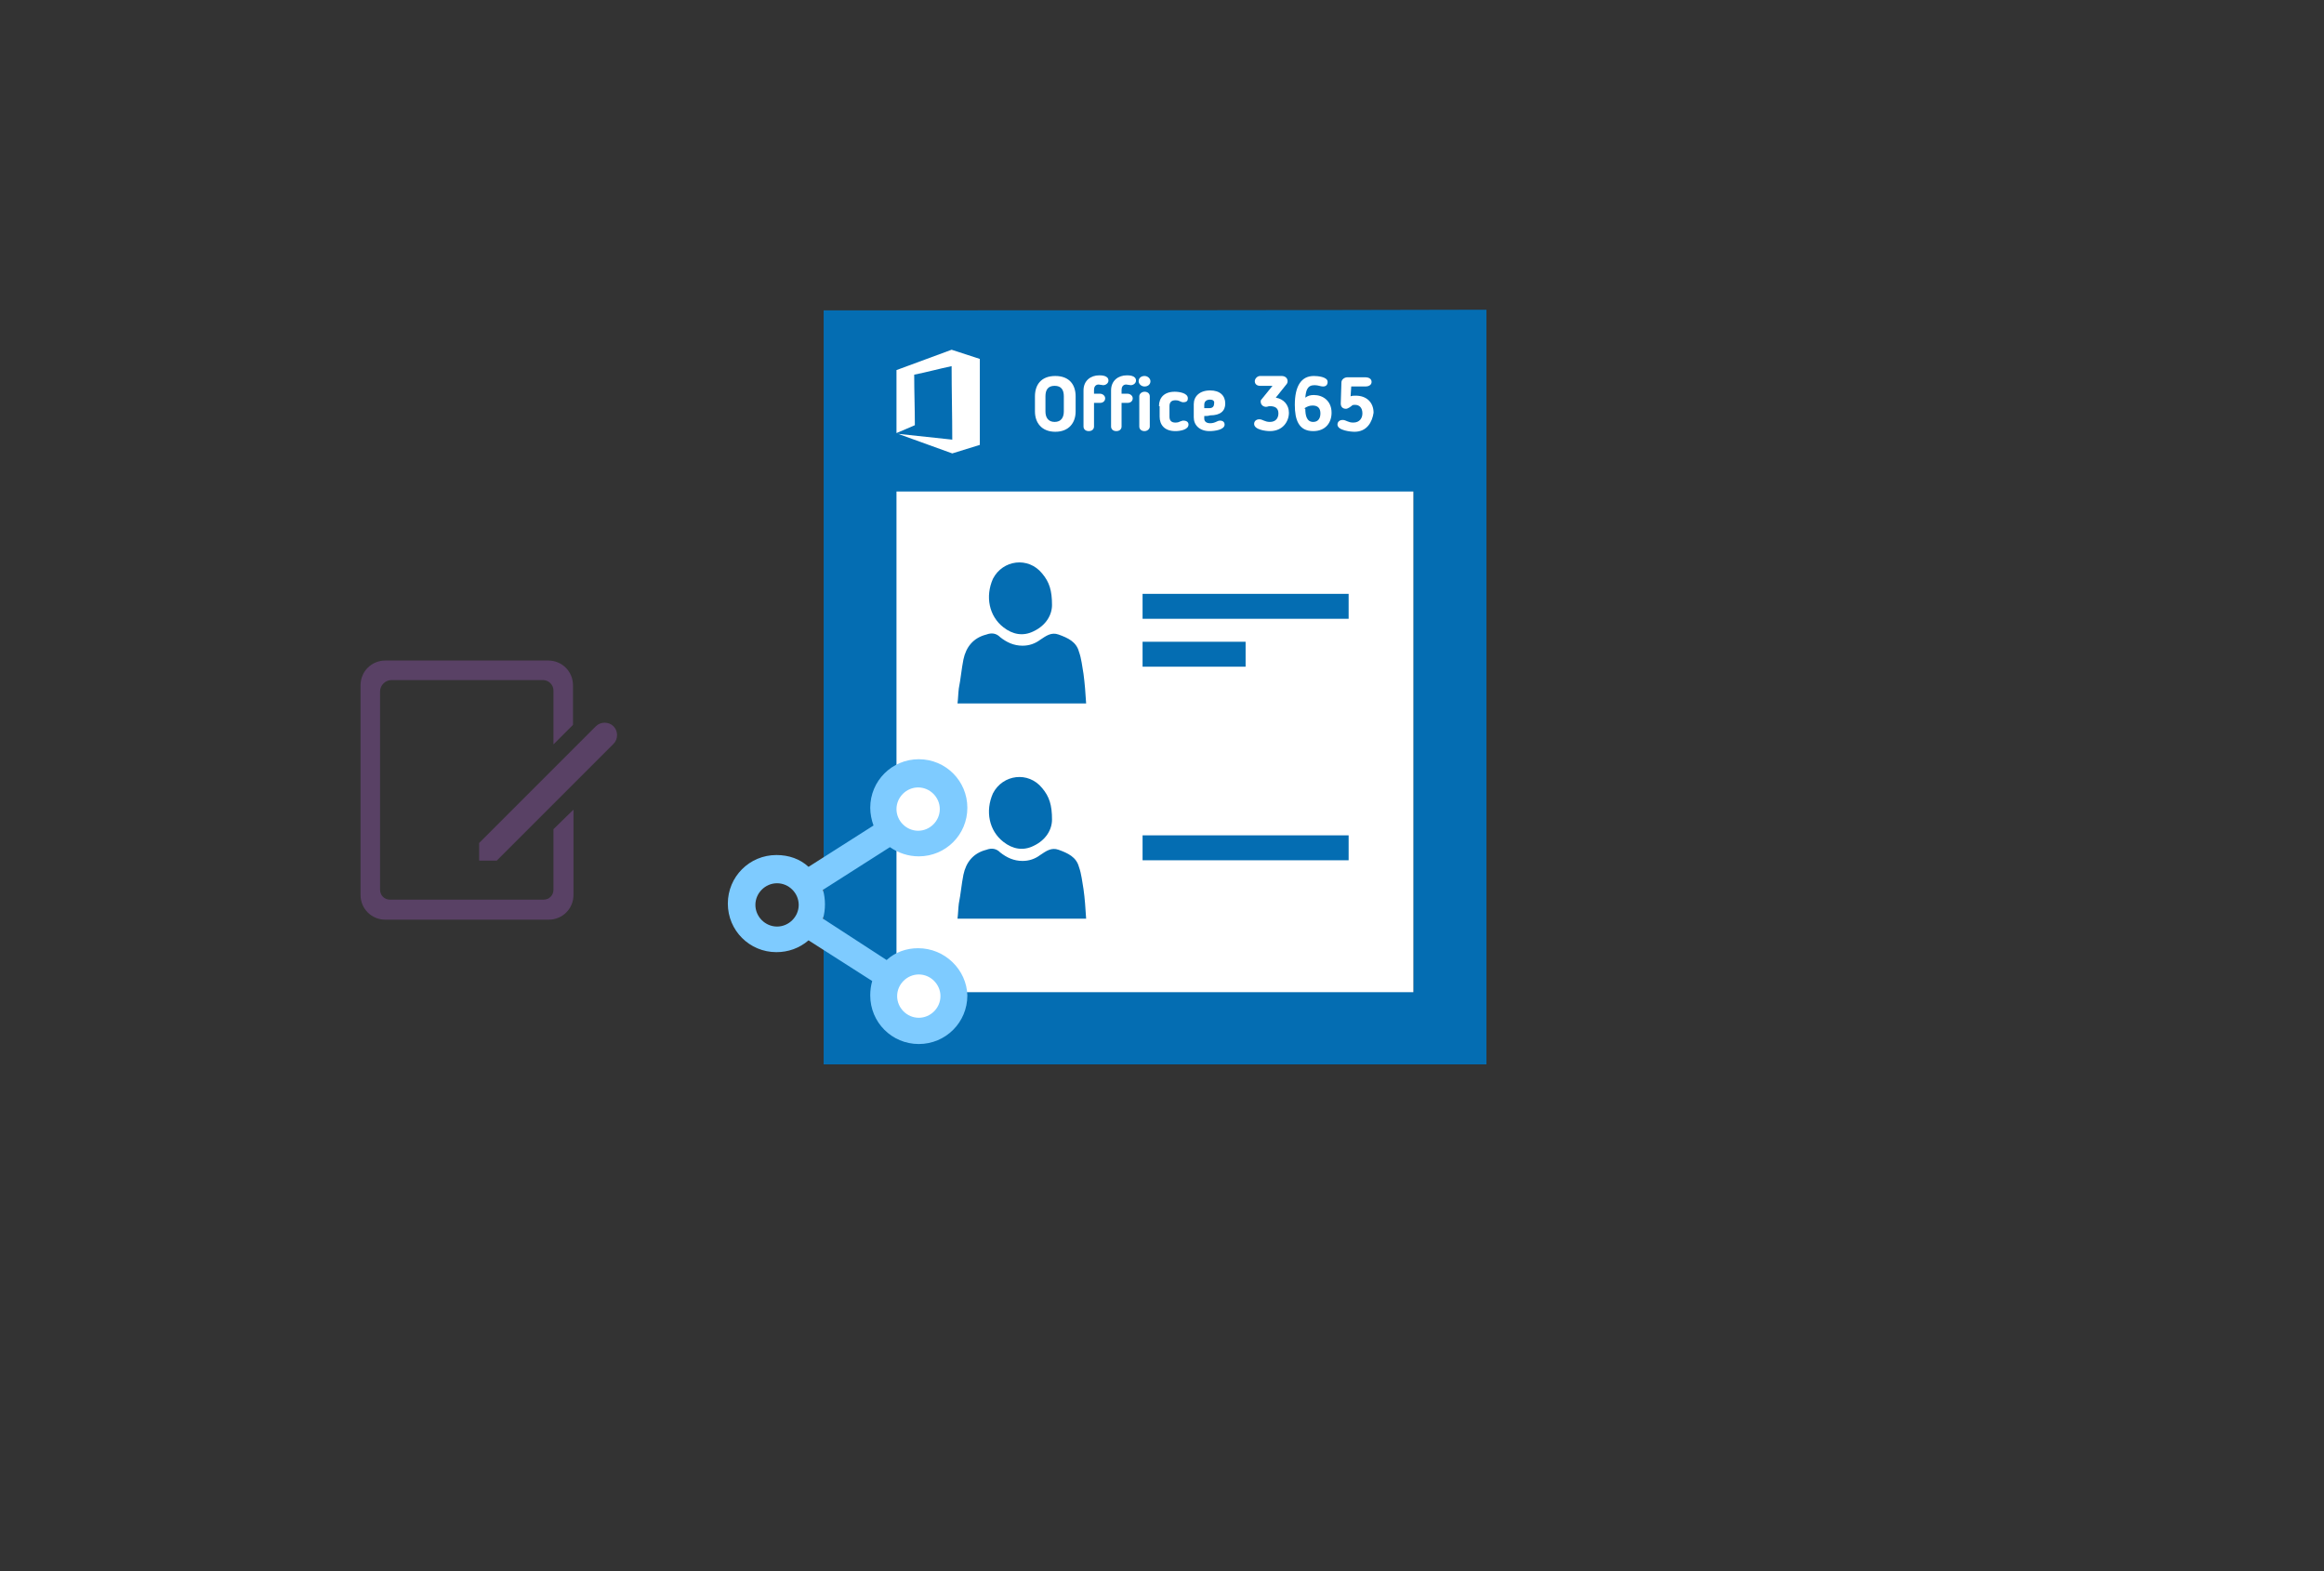 ﻿<?xml version="1.0" encoding="utf-8"?>
<!DOCTYPE svg PUBLIC "-//W3C//DTD SVG 1.1//EN" "http://www.w3.org/Graphics/SVG/1.1/DTD/svg11.dtd">
<svg x="0" y="0" width="392" height="265" xml="http://www.w3.org/XML/1998/namespace" xmlns="http://www.w3.org/2000/svg" xmlns:xlink="http://www.w3.org/1999/xlink" xmlns:xml="http://www.w3.org/XML/1998/namespace" version="1.1">
  <rect width="100%" height="100%" fill="#333333" stroke="none"/>
  <svg x="30" y="80" width="101" height="101" viewBox="0, 0, 68, 125.7" xml:space="preserve" id="Layer_1" enable-background="new 0 0 68 125.7" xmlns="http://www.w3.org/2000/svg" xmlns:xlink="http://www.w3.org/1999/xlink" xmlns:xml="http://www.w3.org/XML/1998/namespace" version="1.1">
    <g>
      <path d="M48.9 39.1 L14.7 39.1 C11.8 39.1 9.5 41.4 9.5 44.3 L9.5 88.3 C9.5 91.2 11.8 93.5 14.7 93.5 L49 93.5 C51.9 93.5 54.2 91.2 54.2 88.3 L54.2 70.4 L50 74.5 L50 87.2 C50 88.4 49.1 89.3 47.9 89.3 L15.7 89.3 C14.5 89.3 13.6 88.4 13.6 87.2 L13.6 45.6 C13.6 44.3 14.7 43.2 16 43.2 L47.8 43.2 C49 43.2 50 44.2 50 45.4 L50 56.7 L54.1 52.6 L54.1 44.3 C54.1 41.4 51.8 39.1 48.9 39.1 z" style="fill:#594165;" />
      <path d="M58.9 52.9 L34.4 77.4 L34.4 81.1 L38.1 81.1 L62.6 56.6 C63.6 55.6 63.6 53.9 62.6 52.9 L62.6 52.9 C61.6 51.9 59.9 51.9 58.9 52.9 z" style="fill:#594165;" />
    </g>
  </svg>
  <svg x="120" y="40" width="146" height="151" viewBox="0, 0, 131.9, 125.7" xml:space="preserve" id="Layer_1#1" enable-background="new 0 0 131.9 125.7" xmlns="http://www.w3.org/2000/svg" xmlns:xlink="http://www.w3.org/1999/xlink" xmlns:xml="http://www.w3.org/XML/1998/namespace" version="1.1">
    <g>
      <g>
        <g>
          <g>
            <rect x="27.6" y="32.6" width="79.4" height="78.5" style="fill:white;" />
            <path d="M17.1 5.8 C17.1 44.2 17.1 82.5 17.1 120.7 C41.9 120.7 66.7 120.7 91.4 120.7 L107 120.7 L117.2 120.7 L118.1 120.7 L118.1 109.7 L118.1 76.7 L118.1 68.5 C118.1 47.6 118.1 26.7 118.1 5.7 C79.7 5.8 55.6 5.8 17.1 5.8 z M107 68.5 L107 109.7 L99 109.7 L91.3 109.7 C70.3 109.7 49.3 109.7 28.2 109.7 C28.2 84.4 28.2 59 28.2 33.4 C59.1 33.4 75.8 33.4 107 33.4 C107 45.1 107 56.8 107 68.5 L107 68.5 z" style="fill:#046DB2;" />
          </g>
          <rect x="65.7" y="49" width="31.4" height="3.8" clip-rule="evenodd" fill-rule="evenodd" style="fill:#046DB2;" />
          <rect x="65.7" y="85.8" width="31.4" height="3.8" clip-rule="evenodd" fill-rule="evenodd" style="fill:#046DB2;" />
          <rect x="65.7" y="56.3" width="15.7" height="3.8" clip-rule="evenodd" fill-rule="evenodd" style="fill:#046DB2;" />
        </g>
        <g>
          <path d="M56.7 94 C56.5 92.9 56.4 91.7 56 90.6 C55.6 89.1 54.3 88.5 52.9 88 C51.8 87.6 51 88.2 50.1 88.8 C49.3 89.4 48.4 89.7 47.4 89.7 C46.1 89.7 45 89.2 44 88.4 C43.4 87.8 42.7 87.7 41.9 88 C39.9 88.5 38.8 89.9 38.4 91.8 C38.1 93.3 38 94.7 37.7 96.2 C37.6 97 37.6 97.7 37.5 98.5 C44 98.5 50.4 98.5 57.1 98.5 C57 96.9 56.9 95.4 56.7 94 z" style="fill:#046DB2;" />
          <path d="M44.5 86.8 C45.9 87.9 47.5 88.2 49.1 87.4 C51 86.5 51.9 84.9 51.9 83.4 C51.9 81.2 51.5 79.9 50.4 78.6 C48.3 76 44.4 76.5 42.9 79.4 C41.7 82.1 42.3 85.1 44.5 86.8 z" style="fill:#046DB2;" />
        </g>
        <g>
          <path d="M56.7 61.2 C56.5 60.1 56.4 58.9 56 57.8 C55.6 56.3 54.3 55.7 52.9 55.2 C51.8 54.8 51 55.4 50.1 56 C49.3 56.6 48.4 56.9 47.4 56.9 C46.1 56.9 45 56.4 44 55.6 C43.4 55 42.7 54.9 41.9 55.2 C39.9 55.7 38.8 57.1 38.4 59 C38.1 60.5 38 61.9 37.7 63.4 C37.6 64.2 37.6 64.9 37.5 65.7 C44 65.7 50.4 65.7 57.1 65.7 C57 64.1 56.9 62.7 56.7 61.2 z" style="fill:#046DB2;" />
          <path d="M44.5 54.1 C45.9 55.2 47.5 55.5 49.1 54.7 C51 53.8 51.9 52.2 51.9 50.7 C51.9 48.5 51.5 47.2 50.4 45.9 C48.3 43.3 44.4 43.8 42.9 46.7 C41.7 49.4 42.3 52.4 44.5 54.1 z" style="fill:#046DB2;" />
        </g>
      </g>
      <g>
        <circle cx="31.4" cy="81.8" r="4.9" style="fill:white;" />
        <circle cx="31.4" cy="110.1" r="4.9" style="fill:white;" />
        <path d="M31.5 103 C29.7 103 28 103.6 26.7 104.8 L17 98.5 C17.2 97.8 17.3 97.1 17.3 96.3 C17.3 95.6 17.2 94.8 17 94.1 L27.2 87.6 C28.5 88.5 30 89 31.6 89 C35.7 89 39 85.7 39 81.6 C39 77.5 35.7 74.2 31.6 74.2 C27.5 74.2 24.2 77.5 24.2 81.6 C24.2 82.5 24.4 83.5 24.7 84.3 L14.8 90.6 C13.5 89.4 11.8 88.8 9.9 88.8 C5.8 88.8 2.5 92.1 2.5 96.2 C2.5 100.3 5.8 103.6 9.9 103.6 C11.7 103.6 13.4 103 14.8 101.8 L24.5 108 C24.3 108.7 24.2 109.4 24.2 110.2 C24.2 114.3 27.5 117.6 31.6 117.6 C35.7 117.6 39 114.3 39 110.2 C38.9 106.3 35.6 103 31.5 103 z M34.9 110.3 C34.9 112.1 33.4 113.6 31.6 113.6 C29.8 113.6 28.3 112.1 28.3 110.3 C28.3 108.5 29.8 107 31.6 107 C33.4 107 34.9 108.5 34.9 110.3 z M28.2 81.8 C28.2 80 29.7 78.5 31.5 78.5 C33.3 78.5 34.8 80 34.8 81.8 C34.8 83.6 33.3 85.1 31.5 85.1 C29.7 85.1 28.2 83.6 28.2 81.8 z M13.3 96.4 C13.3 98.2 11.8 99.7 10 99.7 C8.2 99.7 6.7 98.2 6.7 96.4 C6.7 94.6 8.2 93.1 10 93.1 C11.8 93.1 13.3 94.6 13.3 96.4 z" style="fill:#7ECBFF;" />
      </g>
      <path d="M36.6 11.8 L28.2 14.9 L28.2 24.5 C28.2 24.5 28.2 24.5 28.2 24.5 C29.1 24.1 30.1 23.7 31 23.3 C31 20.8 30.9 18.2 30.9 15.7 C30.9 15.7 30.9 15.6 30.9 15.6 C32.9 15.2 34.7 14.7 36.6 14.3 C36.6 18 36.7 21.8 36.7 25.5 C33.9 25.2 31.1 24.9 28.3 24.6 C28.3 24.6 28.3 24.6 28.3 24.6 C28.3 24.6 28.3 24.6 28.4 24.6 C31.2 25.6 33.9 26.6 36.7 27.6 C36.7 27.6 36.7 27.6 36.7 27.6 L40.9 26.3 L40.9 13.2 L36.6 11.8 z" style="fill:white;" />
      <g>
        <path d="M49.3 21.2 L49.3 18.9 C49.3 17.2 50.2 15.8 52.4 15.8 C54.6 15.8 55.5 17.2 55.5 18.9 L55.5 21.2 C55.5 22.9 54.5 24.3 52.4 24.3 C50.3 24.3 49.3 22.9 49.3 21.2 z M50.9 18.9 L50.9 21.2 C50.9 22.1 51.3 22.8 52.3 22.8 C53.3 22.8 53.7 22.1 53.7 21.2 L53.7 18.9 C53.7 17.9 53.3 17.3 52.3 17.3 C51.3 17.3 50.9 17.9 50.9 18.9 z" style="fill:white;" />
        <path d="M56.7 18 C56.7 16.5 57.8 15.7 59.1 15.7 C59.4 15.7 60.5 15.7 60.5 16.5 C60.5 16.9 60.1 17.2 59.7 17.2 C59.5 17.2 59.2 17.1 59 17.1 C58.5 17.1 58.3 17.5 58.3 17.9 L58.3 18.5 L59.2 18.5 C59.6 18.5 60 18.8 60 19.2 C60 19.6 59.7 19.9 59.2 19.9 L58.3 19.9 L58.3 23.5 C58.3 23.9 58 24.2 57.5 24.2 C57 24.2 56.7 23.9 56.7 23.5 L56.7 18 z M60.9 18 C60.9 16.5 62 15.7 63.3 15.7 C63.6 15.7 64.7 15.7 64.7 16.5 C64.7 16.9 64.3 17.2 63.9 17.2 C63.7 17.2 63.4 17.1 63.2 17.1 C62.7 17.1 62.5 17.5 62.5 17.9 L62.5 18.5 L63.4 18.5 C63.8 18.5 64.2 18.8 64.2 19.2 C64.2 19.6 63.9 19.9 63.4 19.9 L62.5 19.9 L62.5 23.5 C62.5 23.9 62.2 24.2 61.7 24.2 C61.2 24.2 60.9 23.9 60.9 23.5 L60.9 18 z M66 17.4 C65.5 17.4 65.1 17 65.1 16.6 C65.1 16.1 65.5 15.8 66 15.8 C66.5 15.8 66.9 16.2 66.9 16.6 C66.9 17.1 66.5 17.4 66 17.4 z M66.8 23.5 C66.8 23.9 66.4 24.2 66 24.2 C65.5 24.2 65.2 23.9 65.2 23.5 L65.2 18.9 C65.2 18.5 65.6 18.2 66 18.2 C66.5 18.2 66.8 18.5 66.8 18.9 L66.8 23.5 z" style="fill:white;" />
        <path d="M68.2 20.4 C68.2 19.1 69 18.2 70.6 18.2 C71.3 18.2 72.6 18.4 72.6 19.2 C72.6 19.5 72.5 19.8 71.9 19.8 C71.8 19.8 71.7 19.8 71.5 19.7 C71.3 19.6 71.1 19.5 70.7 19.5 C70.1 19.5 69.8 19.8 69.8 20.4 L69.8 22 C69.8 22.6 70.1 22.9 70.7 22.9 C71.1 22.9 71.3 22.8 71.5 22.7 C71.6 22.7 71.7 22.6 71.9 22.6 C72.5 22.6 72.7 22.9 72.7 23.2 C72.7 24 71.4 24.2 70.7 24.2 C69 24.2 68.3 23.2 68.3 22 L68.3 20.4 z" style="fill:white;" />
        <path d="M75.1 21.9 L75.1 22.3 C75.1 22.7 75.4 23 76 23 C76.4 23 76.7 22.9 77.1 22.7 C77.1 22.7 77.3 22.6 77.5 22.6 C78.1 22.6 78.2 23 78.2 23.2 C78.2 24 76.7 24.2 75.9 24.2 C74.4 24.2 73.5 23.3 73.5 22.1 L73.5 20.1 C73.5 18.9 74.4 18 76 18 C77.5 18 78.3 18.8 78.3 20 C78.3 21.1 77.6 21.8 76 21.8 C75.7 21.9 75.4 21.9 75.1 21.9 z M76 19.4 C75.4 19.4 75.1 19.7 75.1 20.2 L75.1 20.7 C75.5 20.7 75.8 20.7 75.9 20.7 C76.3 20.7 76.6 20.5 76.6 20 C76.7 19.6 76.4 19.4 76 19.4 z" style="fill:white;" />
        <path d="M86 19.1 C87.2 19.3 88 20.2 88 21.4 C88 22.7 87.1 24.2 85.1 24.2 C84.5 24.2 82.7 24 82.7 23.1 C82.7 22.7 83 22.4 83.5 22.4 C84 22.4 84.3 22.8 85.1 22.8 C86.1 22.8 86.4 22.1 86.4 21.5 C86.4 20.7 85.9 20.4 85.1 20.4 C84.8 20.4 84.8 20.5 84.5 20.5 C84.1 20.5 83.7 20.2 83.7 19.7 C83.7 19.6 83.7 19.5 83.8 19.4 L85.5 17.3 L83.6 17.3 C83.1 17.3 82.8 17 82.8 16.6 C82.8 16.2 83.2 15.8 83.6 15.8 L86.9 15.8 C87.4 15.8 87.8 16.1 87.8 16.6 C87.8 16.8 87.7 17 87.6 17.1 L86 19.1 z" style="fill:white;" />
        <path d="M90.5 19.1 C90.9 18.8 91.3 18.7 91.8 18.7 C93.2 18.7 94.5 19.6 94.5 21.4 C94.5 22.9 93.6 24.2 91.7 24.2 C89.5 24.2 88.9 22.5 88.9 20.2 C88.9 17.3 89.9 15.8 91.8 15.8 C92.3 15.8 93.9 15.9 93.9 16.7 C93.9 17.1 93.7 17.4 93.2 17.4 C92.8 17.4 92.5 17.2 91.9 17.2 C90.8 17.2 90.6 18 90.5 19.1 z M90.5 20.8 C90.5 21.8 90.7 22.8 91.7 22.8 C92.5 22.8 92.8 22.2 92.8 21.5 C92.8 20.7 92.4 20.3 91.6 20.3 C91.1 20.3 90.7 20.5 90.4 20.7 L90.4 20.8 z" style="fill:white;" />
        <path d="M98 24.3 C97.4 24.3 95.4 24.1 95.4 23.2 C95.4 22.8 95.7 22.5 96.2 22.5 C96.7 22.5 97 22.9 97.8 22.9 C98.8 22.9 99.2 22.2 99.2 21.5 C99.2 20.6 98.7 20.2 98.1 20.2 C97.8 20.2 97.7 20.2 97.5 20.4 C97.5 20.4 97 20.8 96.7 20.8 C96.2 20.8 95.9 20.5 95.9 20 L96 16.8 C96 16.3 96.5 16 96.9 16 L99.7 16 C100.1 16 100.6 16.2 100.6 16.7 C100.6 17.2 100.1 17.4 99.7 17.4 L97.5 17.4 L97.4 18.9 C97.6 18.8 97.9 18.8 98.2 18.8 C99.8 18.8 100.9 19.8 100.9 21.4 C100.7 22.8 99.9 24.3 98 24.3 z" style="fill:white;" />
      </g>
    </g>
  </svg>
</svg>